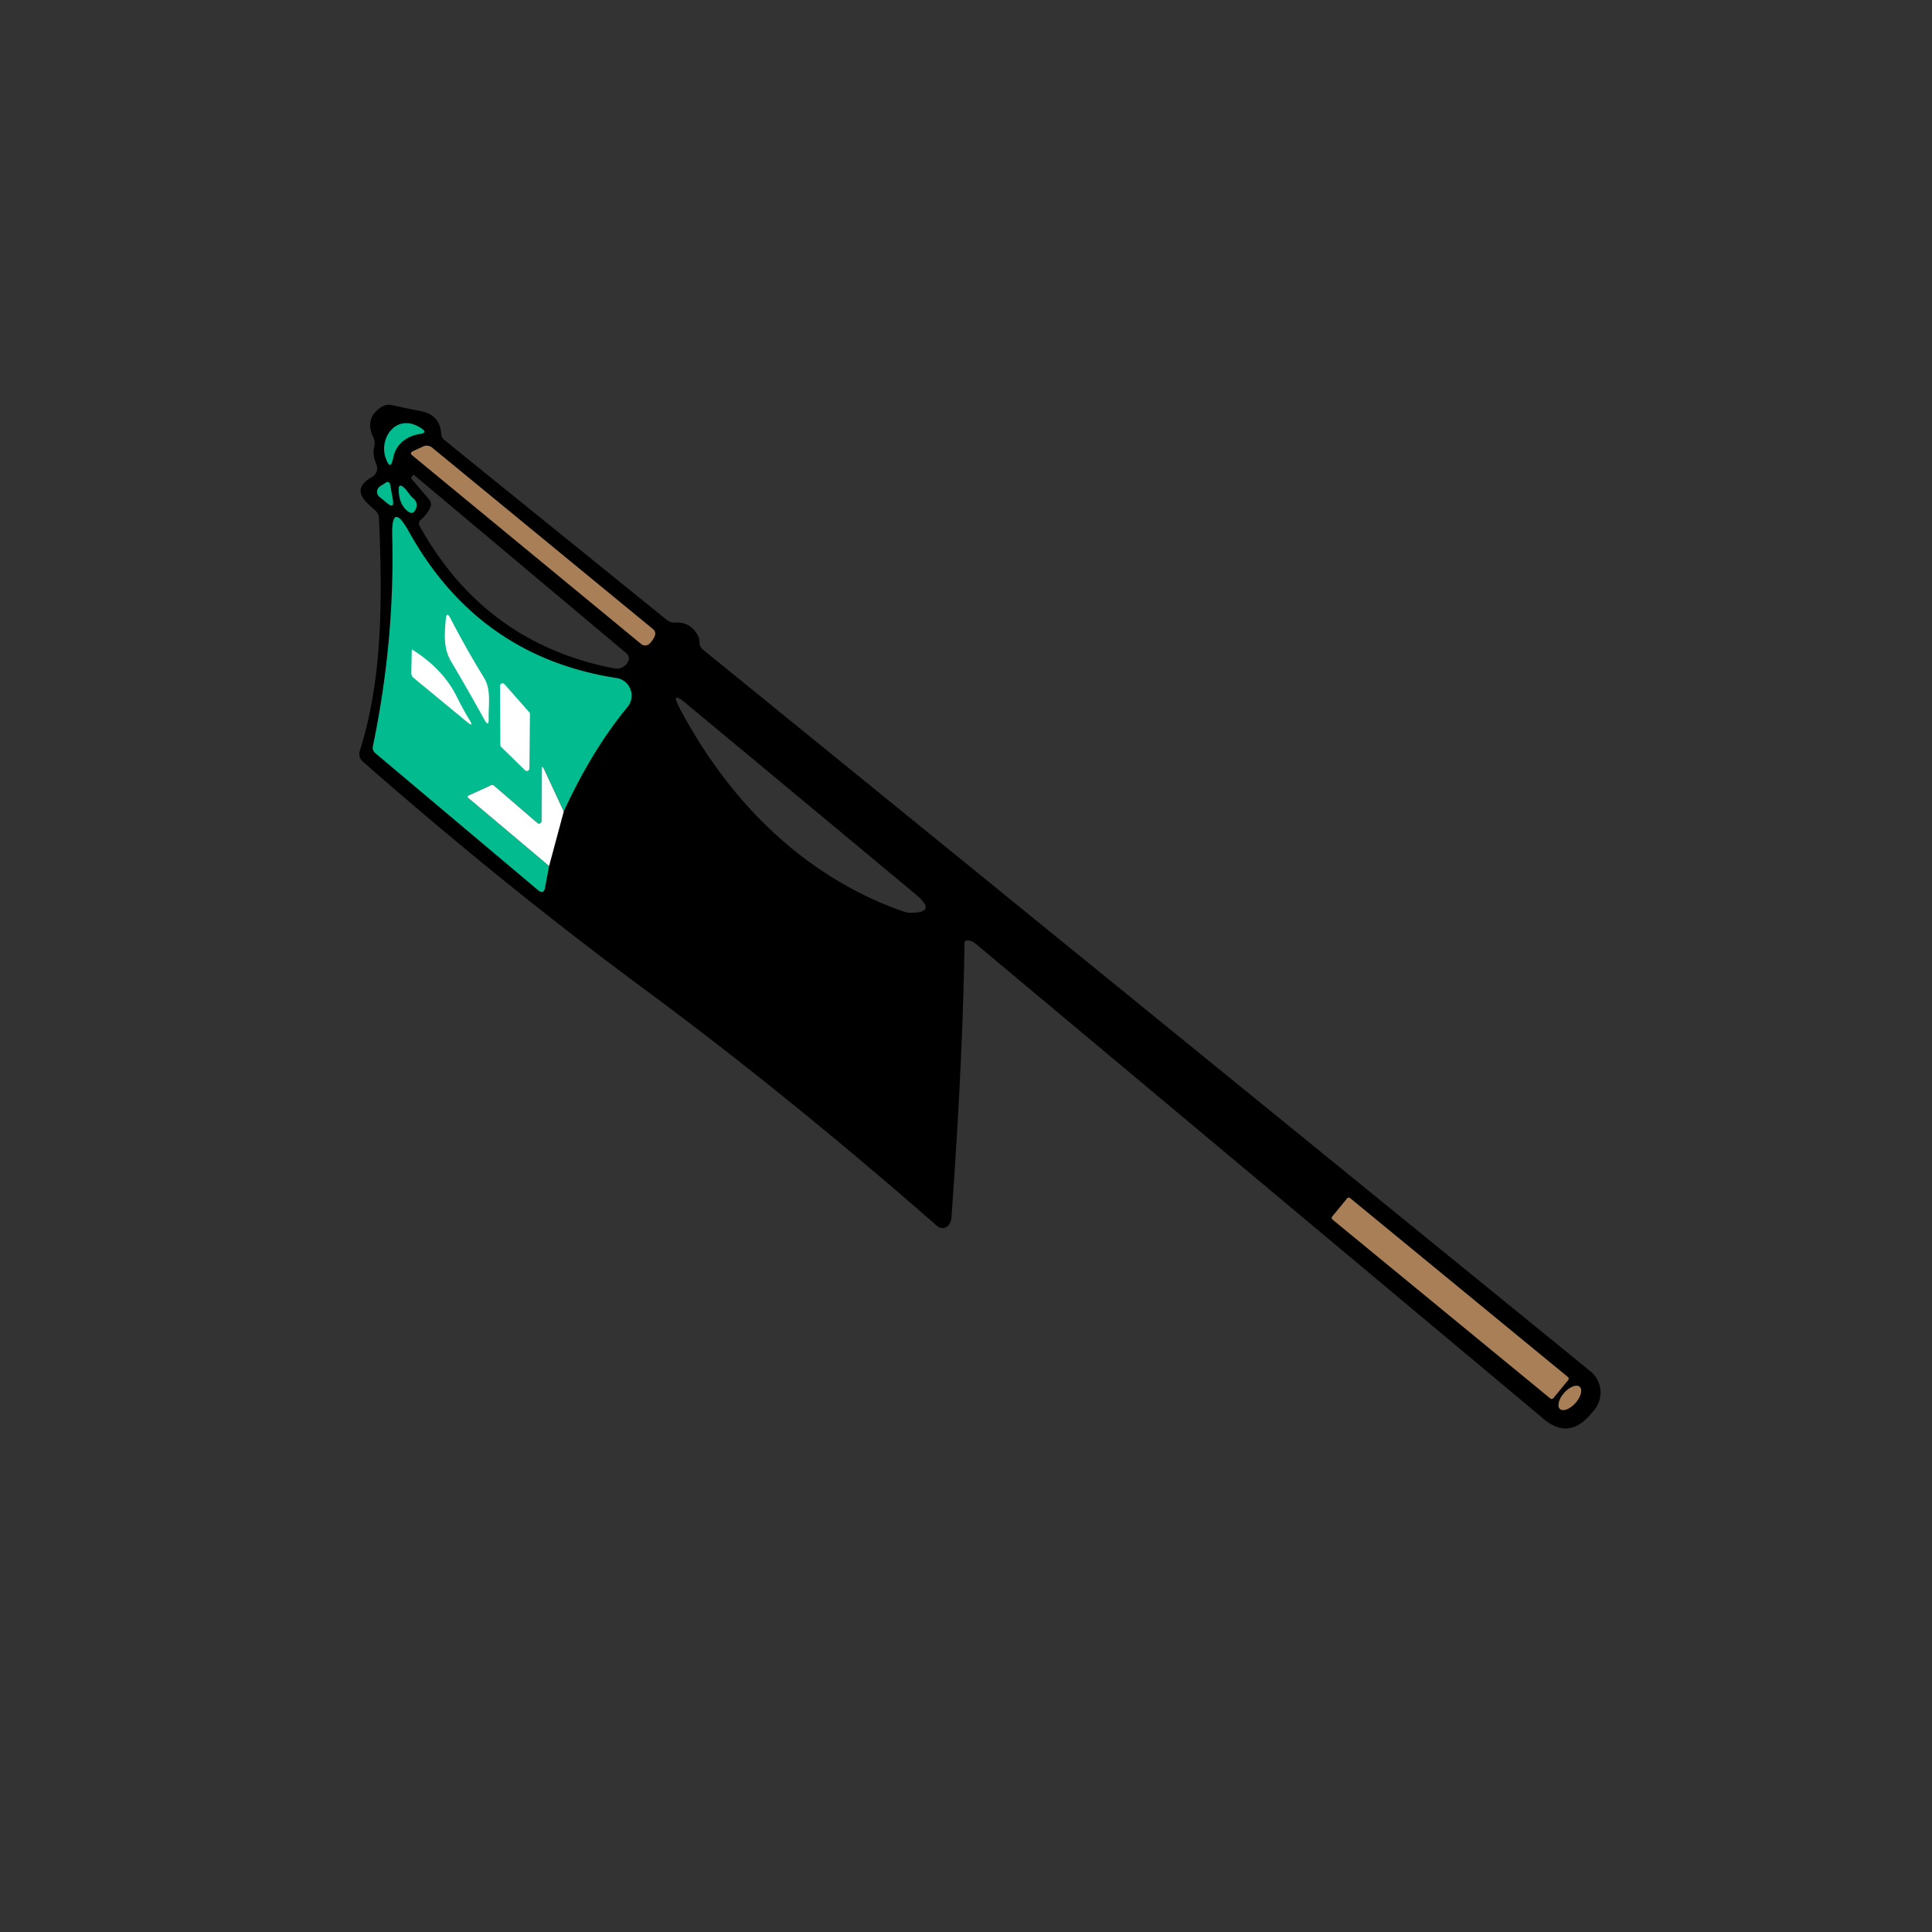 <svg xmlns="http://www.w3.org/2000/svg" baseProfile="tiny" version="1.2" viewBox="0 0 256 256"><rect x="0" y="0" width="256" height="256" fill="#333333" stroke="none"/><path d="M128.17 124.61a.35.35 0 0 0-.37.35q-.2 15.04-1.73 36.41-.04.48-.3.87a1.06 1.06 0 0 1-1.59.22c-12.29-10.77-25.46-21.53-38.89-31.46q-18.41-13.6-37.21-30.08a1.36 1.35 29.7 0 1-.4-1.43c2.98-9.4 3.01-19.78 2.54-30.79q-.03-.68-.54-1.11-.57-.48-1.1-1.01-1.85-1.88.58-3.29 1.19-.69.64-1.96-.47-1.08-.2-2.23.13-.57-.12-1.09-1.24-2.61 1.08-4.09a1.87 1.86 35 0 1 1.38-.24q2.05.46 3.84.8 2.52.49 2.69 3.03a1.12 1.1 17.9 0 0 .42.8L88.4 82.18a1.49 1.47-27.4 0 0 1.03.32q1.98-.15 3 1.64.26.45.26.96 0 .61.49 1.01 58.29 47.35 117.57 95.6a3.61 3.61 0 0 1 .62 4.95q-.27.36-.78.93-2.8 3.14-6.03.44-37.51-31.39-75.34-63.03-.45-.37-1.05-.39ZM56.96 67.36q-.47.87-1.2 1.51-.41.38-.14.86 8.64 15.52 25.74 18.83.67.13 1.21-.19.46-.27.69-.79a.87.86-58.6 0 0-.24-1L54.84 62.92q-.03-.03-.06 0l-.19.21a.28.28 0 0 0-.01.38l2.24 2.62q.49.57.14 1.23Zm60.98 52.76q2.04.81 2.51.82 3.9.08.9-2.42-14.88-12.39-30.54-25.39-2-1.66-.79.64c6.24 11.83 15.61 21.49 27.92 26.35Z"/><path fill="#02BC8F" d="M55.7 57.49c-1.81.27-3.25 1.35-3.59 3.15q-.36 1.89-1 .07c-.97-2.74 1.52-6.15 4.76-3.93q.82.56-.17.71Z"/><path fill="#A97F58" d="m54.72 59.78 1.34-.62a1.14 1.14 0 0 1 1.2.15l29.22 24.01q.54.44.23 1.08-.25.51-.64.89a.84.84 0 0 1-1.12.04l-30.3-24.97q-.43-.35.07-.58Z"/><path fill="#02BC8F" d="m50.35 64.45.69-.45q.56-.37.68.29l.34 1.96q.21 1.22-.75.43l-1.04-.85a.86.85-41.8 0 1 .08-1.38ZM54.68 65.95q.73.61.47 1.35-.39 1.13-1.27.32-1.05-.96-1.05-2.78 0-.8.62-.3c.51.41.77 1.03 1.23 1.41Z"/><path fill="#02BC8F" d="m74.7 107.53-2.59-5.57q-.34-.75-.34.07l-.02 6.76a.33.33 0 0 1-.55.25l-5.73-4.93q-.19-.17-.42-.06l-3 1.37a.17.17 0 0 0-.04.28l10.75 9.05-.54 2.87q-.18.95-.93.33L49.76 99.82q-.47-.39-.34-.99 2.9-14.02 2.55-27.79-.12-4.78 2.21-.6 9.21 16.57 27.51 19.4a2.36 2.36 0 0 1 1.46 3.84q-4.73 5.73-8.45 13.85Z"/><path fill="#fff" d="M64.19 95.37q-2.01-3.65-4.45-7.78c-1.01-1.72-.83-3.65-.67-5.52q.1-1.13.62-.13 2.09 4.04 4.44 7.86c.99 1.63.58 3.59.62 5.42q.03 1.21-.56.15ZM60.47 92.21q.92 1.84 1.72 3.15.68 1.12-.33.28l-7.06-5.82q-.31-.26-.3-.66l.06-3q0-.13.11-.06 4.01 2.55 5.8 6.11ZM70.22 94.61l-.07 7.21a.34.34 0 0 1-.58.24l-3.17-3.09a.34.34 0 0 1-.1-.24l-.05-7.85a.34.34 0 0 1 .59-.23l3.29 3.73a.34.34 0 0 1 .09.23Z"/><path fill="#fff" d="m74.7 107.53-1.94 7.22-10.75-9.05a.17.17 0 0 1 .04-.28l3-1.37q.23-.11.42.06l5.73 4.93a.33.33 0 0 0 .55-.25l.02-6.76q0-.82.34-.07l2.59 5.57Z"/><rect width="37.92" height="3.68" x="-18.96" y="-1.84" fill="#A97F58" rx=".27" transform="rotate(39.4 -144.15 354.356)"/><ellipse fill="#A97F58" rx="1.97" ry="1.01" transform="rotate(131.6 62.382 139.357)"/></svg>
